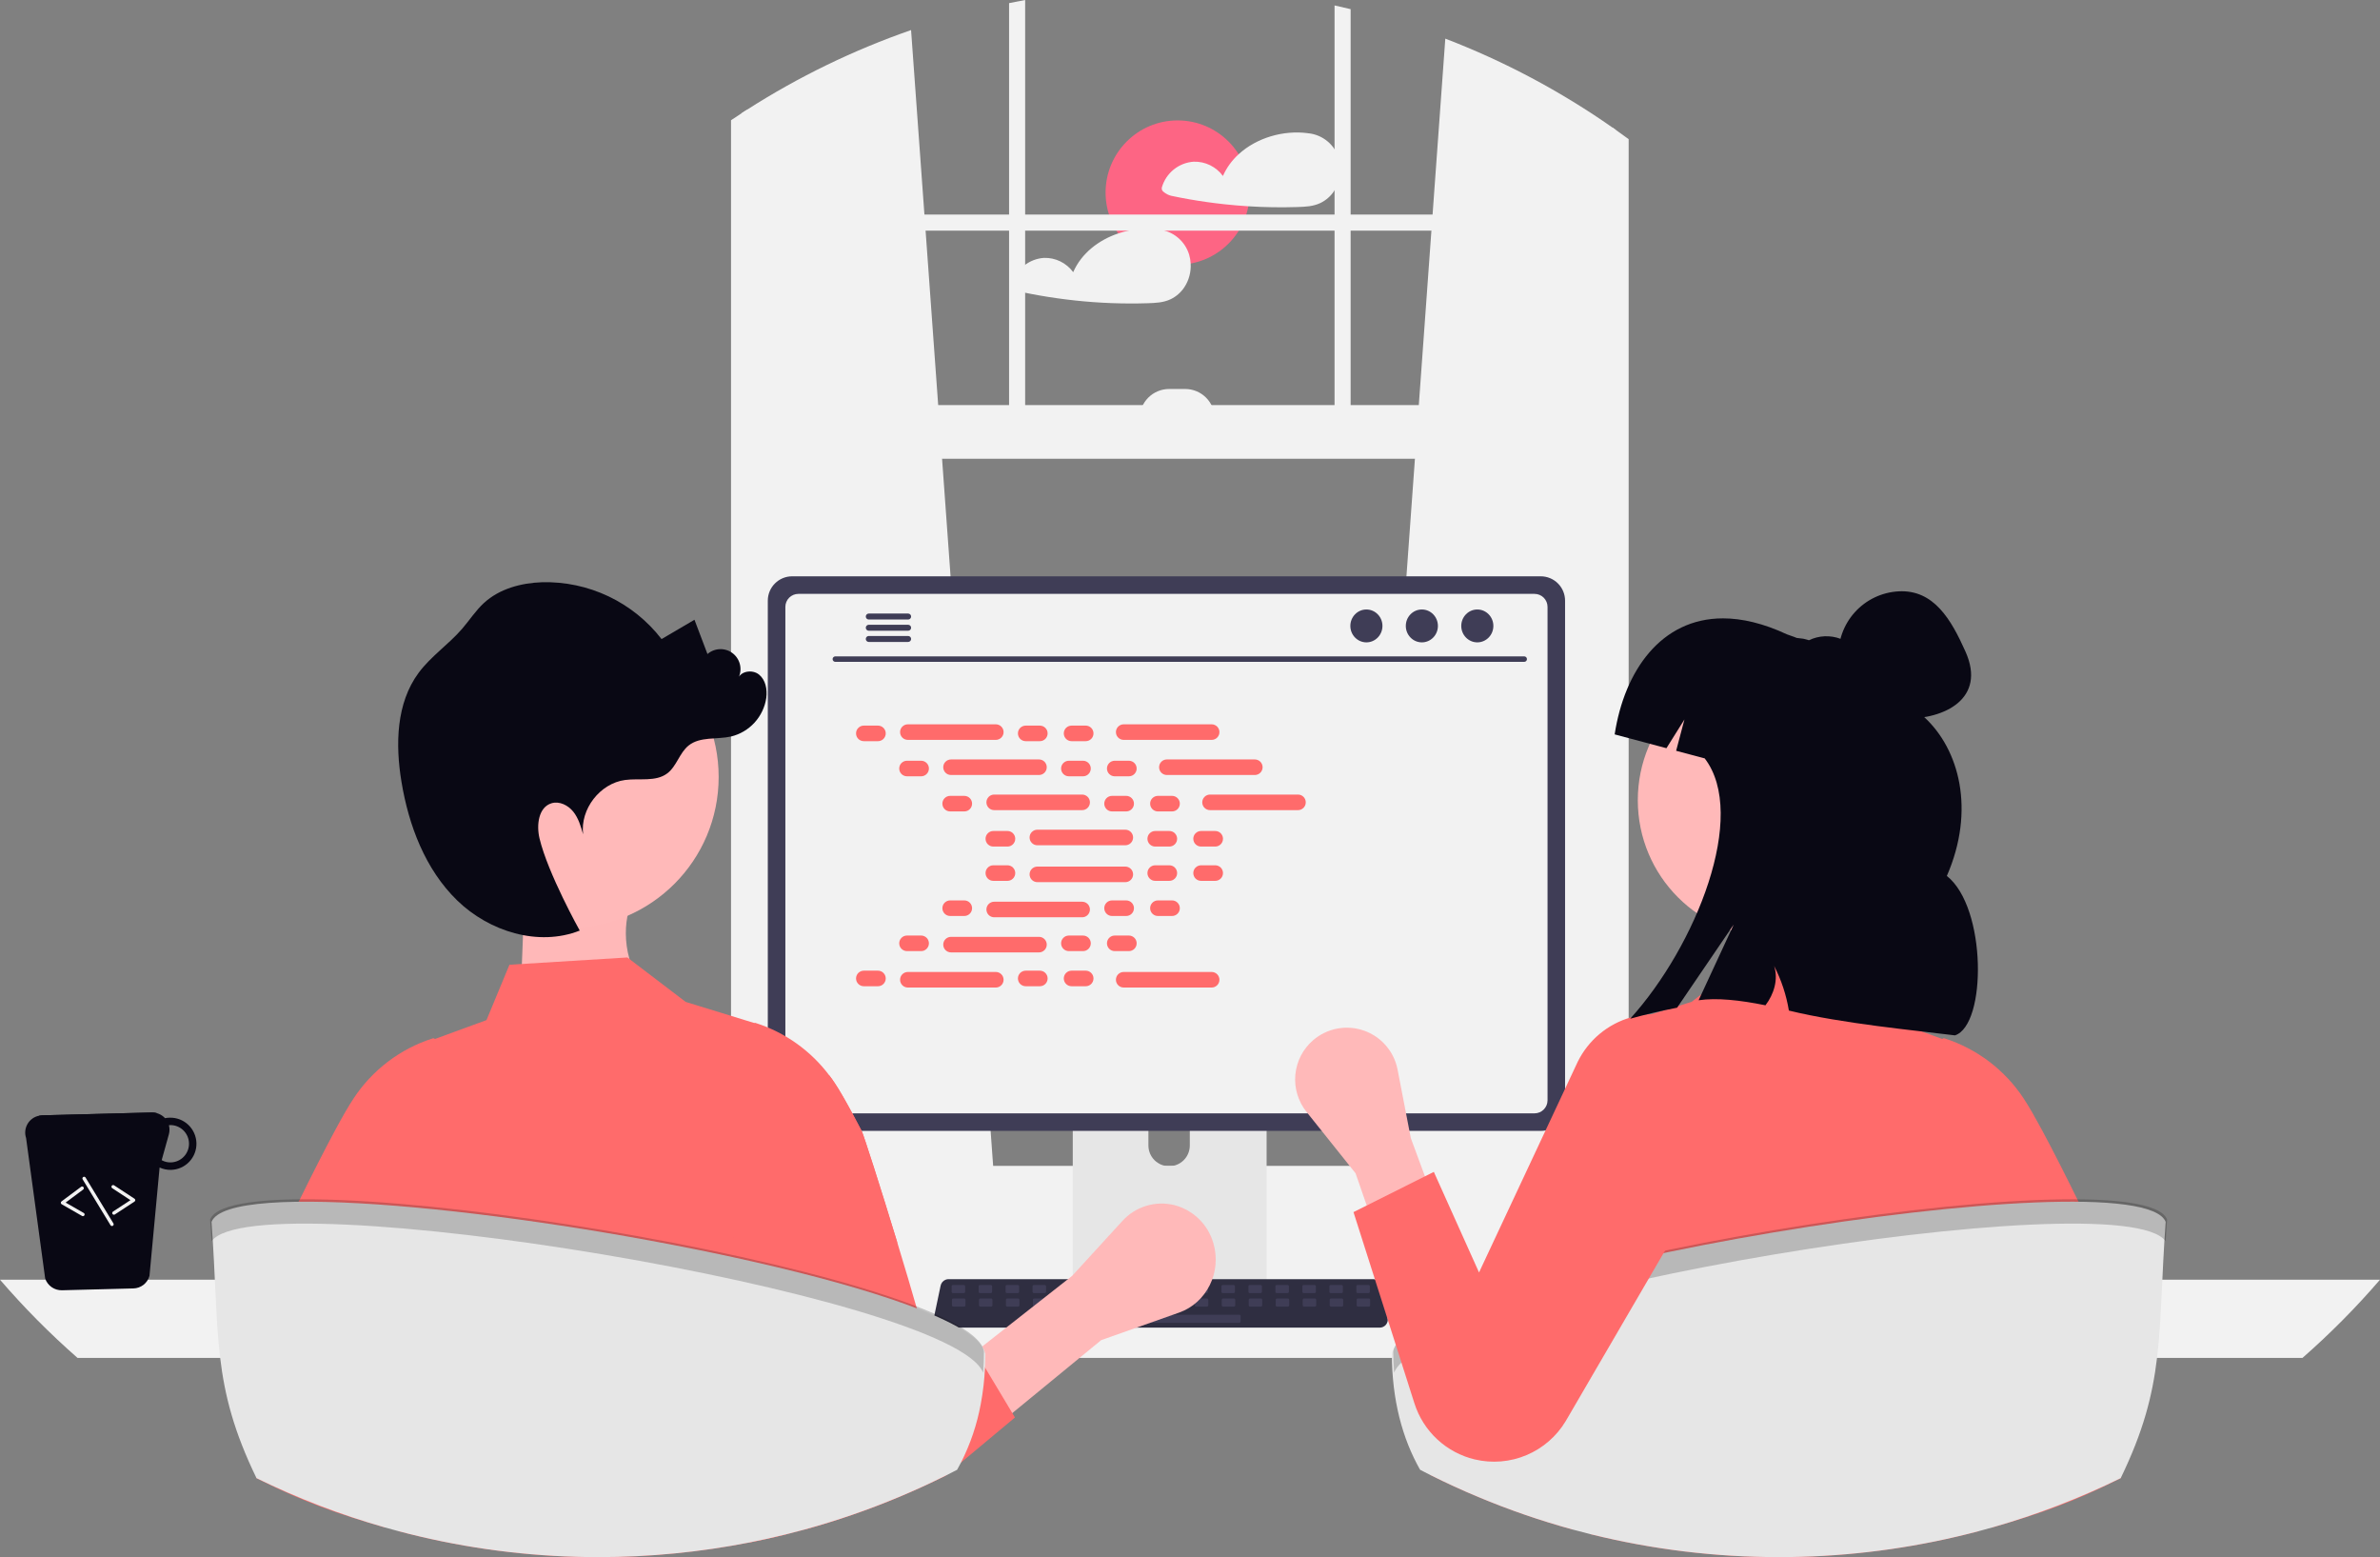 <svg width="581" height="380" viewBox="0 0 581 380" fill="none" xmlns="http://www.w3.org/2000/svg">
<rect x="0" y="0" width="581" height="380" fill="#808080" stroke="none"/>
<g clip-path="url(#clip0_427_623)">
<path d="M163.035 247.053L127.026 244.837L127.973 220.576L153.376 222.666C151.912 228.484 152.447 239.283 163.035 247.053Z" fill="#FFB8B8"/>
<path d="M287.478 64.6C297.19 64.6 305.064 56.718 305.064 46.993C305.064 37.27 297.19 29.387 287.478 29.387C277.765 29.387 269.892 37.27 269.892 46.993C269.892 56.718 277.765 64.6 287.478 64.6Z" fill="#FD6584"/>
<path d="M326.837 38.657C326.341 37.029 325.381 35.581 324.073 34.493C322.766 33.404 321.17 32.722 319.48 32.531C319.441 32.528 319.401 32.528 319.362 32.531C319.314 32.516 319.266 32.505 319.217 32.498C313.329 31.733 306.782 33.592 302.376 37.641C300.74 39.12 299.432 40.926 298.536 42.943C297.719 41.826 296.642 40.925 295.399 40.318C294.157 39.712 292.785 39.417 291.403 39.461C289.62 39.579 287.918 40.245 286.527 41.367C285.136 42.489 284.125 44.014 283.631 45.732C283.576 45.942 283.591 46.164 283.673 46.365C283.755 46.566 283.9 46.735 284.085 46.847C284.615 47.3 285.245 47.621 285.923 47.783C287.378 48.093 288.847 48.376 290.316 48.634C293.188 49.135 296.075 49.541 298.977 49.853C300.894 50.058 302.815 50.221 304.74 50.342C308.718 50.592 312.716 50.651 316.701 50.526C318.677 50.46 320.574 50.394 322.378 49.524C323.693 48.876 324.817 47.897 325.639 46.682C326.412 45.513 326.92 44.189 327.127 42.802C327.334 41.416 327.235 40.001 326.837 38.657Z" fill="#F2F2F2"/>
<path d="M290.656 64.308C290.623 63.57 290.499 62.839 290.287 62.132C289.789 60.504 288.827 59.057 287.519 57.968C286.211 56.88 284.614 56.198 282.924 56.006C282.887 56.002 282.849 56.002 282.812 56.006C282.762 55.992 282.711 55.98 282.66 55.973C279.401 55.573 276.094 55.913 272.985 56.968C268.203 58.571 264.008 61.802 261.986 66.418C261.168 65.3 260.09 64.399 258.846 63.792C257.602 63.185 256.229 62.892 254.846 62.936C253.064 63.054 251.361 63.72 249.97 64.842C248.579 65.964 247.568 67.488 247.074 69.207C247.023 69.417 247.039 69.638 247.121 69.838C247.203 70.038 247.345 70.207 247.529 70.322C248.059 70.774 248.689 71.095 249.366 71.258C250.828 71.568 252.291 71.851 253.766 72.109C256.638 72.61 259.522 73.016 262.42 73.328C268.308 73.961 274.232 74.186 280.151 74.001C282.12 73.935 284.024 73.869 285.828 72.999C287.141 72.351 288.263 71.371 289.082 70.157C290.237 68.434 290.79 66.378 290.656 64.308Z" fill="#F2F2F2"/>
<path d="M485.066 314.659H416.978C416.606 309.2 416.639 303.721 417.076 298.267C419.797 264.575 438.106 232.479 465.728 213.044C462.199 225.633 464.016 238.148 467.689 250.711C467.175 250.883 466.66 251.03 466.194 251.226C462.465 252.609 459.043 254.71 456.121 257.41C455.312 258.171 454.454 259.275 454.869 260.33C455.237 261.214 456.34 261.508 457.296 261.704C459.601 262.146 461.906 262.588 464.183 263.005C466.021 263.373 467.86 263.716 469.698 264.084C470.554 264.231 471.41 264.403 472.271 264.575C472.394 264.87 472.469 265.139 472.59 265.409C476.903 277.31 481.609 289.309 483.816 301.505C484.362 304.566 484.738 307.654 484.943 310.756C485.02 312.057 485.066 313.359 485.066 314.659Z" fill="#F2F2F2"/>
<path d="M174.592 269.998C163.023 277.041 155.67 287.934 149.665 300.134C144.439 301.326 139.615 303.864 135.669 307.495C134.836 308.256 133.978 309.36 134.418 310.415C134.786 311.299 135.889 311.593 136.844 311.789C139.124 312.231 141.455 312.673 143.732 313.09C143.511 313.605 143.291 314.145 143.073 314.66H66.602C70.073 309.973 73.917 305.574 78.097 301.506C79.004 300.598 79.935 299.74 80.891 298.856C90.639 290.036 101.832 282.964 113.979 277.949C133.115 269.94 154.041 267.195 174.592 269.998H174.592Z" fill="#F2F2F2"/>
<path d="M332.829 286.039L393.667 291.446L394.319 291.506V31.606L393.667 31.151C380.988 22.271 367.272 14.977 352.825 9.43L349.717 52.357L349.433 56.287L346.357 98.859L345.409 111.955L332.941 284.523L332.829 286.039Z" fill="#F2F2F2"/>
<path d="M182.376 26.765C181.942 27.042 181.507 27.319 181.072 27.61V291.506L182.376 291.387L242.556 286.039L242.444 284.523L229.976 111.955L229.028 98.859L225.952 56.287L225.669 52.357L222.408 7.339C208.349 12.219 194.912 18.739 182.376 26.765Z" fill="#F2F2F2"/>
<path d="M181.072 27.61C180.196 28.177 179.32 28.757 178.457 29.344V295.106C178.457 301.746 182.389 307.312 187.645 308.73C188.504 308.962 189.39 309.08 190.28 309.079H385.763C386.65 309.08 387.534 308.963 388.391 308.73C390.344 308.187 392.115 307.125 393.515 305.657C396.184 302.8 397.644 299.018 397.585 295.106V33.966C396.505 33.168 395.418 32.377 394.318 31.606L393.666 31.151V295.106C393.668 295.962 393.566 296.814 393.363 297.645C392.435 301.568 389.372 304.443 385.763 304.443H190.28C185.919 304.443 182.376 300.256 182.376 295.106V26.765C181.941 27.043 181.507 27.319 181.072 27.61Z" fill="#F2F2F2"/>
<path d="M395.626 52.36H180.415V56.289H395.626V52.36Z" fill="#F2F2F2"/>
<path d="M329.714 2.235C328.409 1.912 327.105 1.609 325.788 1.325V108.025H329.714V2.235Z" fill="#F2F2F2"/>
<path d="M250.256 0C248.945 0.244 247.634 0.495 246.33 0.765V108.025H250.256V0Z" fill="#F2F2F2"/>
<path d="M138.222 302.201C138.221 304.456 138.652 306.69 139.493 308.782C139.816 309.594 140.201 310.378 140.645 311.13C141.219 312.11 141.886 313.033 142.635 313.886C144.289 315.774 146.327 317.286 148.613 318.322C150.898 319.358 153.378 319.894 155.886 319.893H413.617C418.302 319.893 422.795 318.03 426.108 314.713C429.421 311.397 431.282 306.898 431.282 302.208C431.282 297.518 429.421 293.019 426.108 289.703C422.795 286.386 418.302 284.523 413.617 284.523H155.886C151.204 284.527 146.714 286.391 143.403 289.705C140.091 293.019 138.228 297.513 138.222 302.201Z" fill="#F2F2F2"/>
<path d="M180.415 111.956L394.317 111.956V98.858L180.415 98.858V111.956Z" fill="#F2F2F2"/>
<path d="M296.525 102.132H278.209C278.209 100.222 278.967 98.389 280.316 97.038C281.666 95.687 283.496 94.928 285.404 94.928H289.329C290.274 94.928 291.21 95.114 292.083 95.476C292.956 95.838 293.749 96.369 294.418 97.038C295.086 97.707 295.616 98.501 295.978 99.375C296.339 100.249 296.525 101.186 296.525 102.132Z" fill="#F2F2F2"/>
<path d="M0 312.304C5.859 319.101 12.187 325.48 18.935 331.394H562.067C568.815 325.48 575.143 319.101 581.002 312.304H0Z" fill="#F2F2F2"/>
<path d="M261.88 248.466V316.095H309.203V248.466C309.204 247.98 309.049 247.506 308.761 247.114C308.473 246.722 308.067 246.434 307.602 246.29C307.384 246.218 307.154 246.182 306.924 246.184H264.165C263.866 246.184 263.569 246.242 263.292 246.357C263.014 246.471 262.763 246.639 262.55 246.851C262.338 247.063 262.17 247.315 262.055 247.592C261.939 247.869 261.88 248.166 261.88 248.466ZM280.348 271.704C280.348 270.362 280.88 269.076 281.828 268.127C282.775 267.179 284.06 266.646 285.4 266.646C286.74 266.646 288.025 267.179 288.972 268.127C289.919 269.076 290.452 270.362 290.452 271.704V279.551C290.452 280.892 289.919 282.178 288.972 283.127C288.025 284.075 286.74 284.608 285.4 284.608C284.06 284.608 282.775 284.075 281.828 283.127C280.88 282.178 280.348 280.892 280.348 279.551V271.704Z" fill="#E6E6E6"/>
<path d="M261.735 313.932V320.454C261.736 320.792 261.87 321.116 262.108 321.355C262.346 321.595 262.669 321.73 263.007 321.733H308.077C308.415 321.731 308.738 321.596 308.976 321.356C309.214 321.116 309.348 320.792 309.348 320.454V313.932H261.735Z" fill="#3F3D56"/>
<path d="M187.435 146.574V270.053C187.436 271.626 188.061 273.135 189.172 274.248C190.284 275.36 191.791 275.986 193.362 275.987H376.134C377.706 275.986 379.213 275.36 380.324 274.248C381.435 273.135 382.06 271.626 382.062 270.053V146.574C382.058 145.002 381.432 143.495 380.321 142.384C379.21 141.273 377.704 140.648 376.134 140.646H193.362C191.792 140.648 190.286 141.273 189.175 142.384C188.064 143.495 187.438 145.002 187.435 146.574Z" fill="#3F3D56"/>
<path d="M191.723 148.11V268.532C191.724 269.373 192.058 270.179 192.652 270.773C193.246 271.368 194.051 271.702 194.891 271.704H374.613C375.453 271.702 376.258 271.368 376.851 270.773C377.445 270.179 377.779 269.373 377.781 268.532V148.11C377.781 147.268 377.447 146.461 376.853 145.865C376.259 145.269 375.454 144.934 374.613 144.932H194.891C194.05 144.934 193.244 145.27 192.65 145.865C192.056 146.461 191.723 147.268 191.723 148.11Z" fill="#F2F2F2"/>
<path d="M228.369 323.267C228.552 323.497 228.785 323.682 229.049 323.809C229.314 323.935 229.604 324 229.897 323.999H336.82C337.113 323.999 337.401 323.933 337.665 323.807C337.929 323.681 338.162 323.497 338.346 323.27C338.53 323.043 338.661 322.777 338.73 322.492C338.799 322.208 338.803 321.912 338.743 321.625L337.084 313.732C337.015 313.41 336.867 313.11 336.653 312.861C336.439 312.611 336.166 312.418 335.859 312.301C335.636 312.214 335.399 312.169 335.16 312.169H231.55C231.311 312.169 231.075 312.214 230.852 312.301C230.545 312.418 230.272 312.611 230.058 312.86C229.844 313.11 229.696 313.41 229.627 313.732L227.967 321.625C227.908 321.911 227.914 322.207 227.983 322.491C228.053 322.775 228.185 323.04 228.369 323.267Z" fill="#2F2E41"/>
<path d="M331.429 315.572H334.079C334.256 315.572 334.4 315.428 334.4 315.25V313.915C334.4 313.737 334.256 313.593 334.079 313.593H331.429C331.251 313.593 331.107 313.737 331.107 313.915V315.25C331.107 315.428 331.251 315.572 331.429 315.572Z" fill="#3F3D56"/>
<path d="M324.843 315.572H327.493C327.671 315.572 327.814 315.428 327.814 315.25V313.915C327.814 313.737 327.671 313.593 327.493 313.593H324.843C324.665 313.593 324.521 313.737 324.521 313.915V315.25C324.521 315.428 324.665 315.572 324.843 315.572Z" fill="#3F3D56"/>
<path d="M318.257 315.572H320.907C321.085 315.572 321.229 315.428 321.229 315.25V313.915C321.229 313.737 321.085 313.593 320.907 313.593H318.257C318.079 313.593 317.935 313.737 317.935 313.915V315.25C317.935 315.428 318.079 315.572 318.257 315.572Z" fill="#3F3D56"/>
<path d="M311.67 315.572H314.32C314.498 315.572 314.642 315.428 314.642 315.25V313.915C314.642 313.737 314.498 313.593 314.32 313.593H311.67C311.492 313.593 311.348 313.737 311.348 313.915V315.25C311.348 315.428 311.492 315.572 311.67 315.572Z" fill="#3F3D56"/>
<path d="M305.084 315.572H307.734C307.912 315.572 308.056 315.428 308.056 315.25V313.915C308.056 313.737 307.912 313.593 307.734 313.593H305.084C304.906 313.593 304.762 313.737 304.762 313.915V315.25C304.762 315.428 304.906 315.572 305.084 315.572Z" fill="#3F3D56"/>
<path d="M298.497 315.572H301.147C301.325 315.572 301.469 315.428 301.469 315.25V313.915C301.469 313.737 301.325 313.593 301.147 313.593H298.497C298.319 313.593 298.176 313.737 298.176 313.915V315.25C298.176 315.428 298.319 315.572 298.497 315.572Z" fill="#3F3D56"/>
<path d="M291.911 315.572H294.561C294.739 315.572 294.883 315.428 294.883 315.25V313.915C294.883 313.737 294.739 313.593 294.561 313.593H291.911C291.734 313.593 291.59 313.737 291.59 313.915V315.25C291.59 315.428 291.734 315.572 291.911 315.572Z" fill="#3F3D56"/>
<path d="M285.324 315.572H287.974C288.152 315.572 288.296 315.428 288.296 315.25V313.915C288.296 313.737 288.152 313.593 287.974 313.593H285.324C285.147 313.593 285.003 313.737 285.003 313.915V315.25C285.003 315.428 285.147 315.572 285.324 315.572Z" fill="#3F3D56"/>
<path d="M278.738 315.572H281.389C281.566 315.572 281.71 315.428 281.71 315.25V313.915C281.71 313.737 281.566 313.593 281.389 313.593H278.738C278.561 313.593 278.417 313.737 278.417 313.915V315.25C278.417 315.428 278.561 315.572 278.738 315.572Z" fill="#3F3D56"/>
<path d="M272.151 315.572H274.802C274.979 315.572 275.123 315.428 275.123 315.25V313.915C275.123 313.737 274.979 313.593 274.802 313.593H272.151C271.974 313.593 271.83 313.737 271.83 313.915V315.25C271.83 315.428 271.974 315.572 272.151 315.572Z" fill="#3F3D56"/>
<path d="M265.565 315.572H268.216C268.393 315.572 268.537 315.428 268.537 315.25V313.915C268.537 313.737 268.393 313.593 268.216 313.593H265.565C265.388 313.593 265.244 313.737 265.244 313.915V315.25C265.244 315.428 265.388 315.572 265.565 315.572Z" fill="#3F3D56"/>
<path d="M258.979 315.572H261.63C261.807 315.572 261.951 315.428 261.951 315.25V313.915C261.951 313.737 261.807 313.593 261.63 313.593H258.979C258.802 313.593 258.658 313.737 258.658 313.915V315.25C258.658 315.428 258.802 315.572 258.979 315.572Z" fill="#3F3D56"/>
<path d="M252.392 315.572H255.043C255.22 315.572 255.364 315.428 255.364 315.25V313.915C255.364 313.737 255.22 313.593 255.043 313.593H252.392C252.215 313.593 252.071 313.737 252.071 313.915V315.25C252.071 315.428 252.215 315.572 252.392 315.572Z" fill="#3F3D56"/>
<path d="M245.807 315.572H248.457C248.634 315.572 248.778 315.428 248.778 315.25V313.915C248.778 313.737 248.634 313.593 248.457 313.593H245.807C245.629 313.593 245.485 313.737 245.485 313.915V315.25C245.485 315.428 245.629 315.572 245.807 315.572Z" fill="#3F3D56"/>
<path d="M239.22 315.572H241.87C242.048 315.572 242.191 315.428 242.191 315.25V313.915C242.191 313.737 242.048 313.593 241.87 313.593H239.22C239.042 313.593 238.898 313.737 238.898 313.915V315.25C238.898 315.428 239.042 315.572 239.22 315.572Z" fill="#3F3D56"/>
<path d="M232.634 315.572H235.284C235.462 315.572 235.605 315.428 235.605 315.25V313.915C235.605 313.737 235.462 313.593 235.284 313.593H232.634C232.456 313.593 232.312 313.737 232.312 313.915V315.25C232.312 315.428 232.456 315.572 232.634 315.572Z" fill="#3F3D56"/>
<path d="M331.507 318.869H334.157C334.335 318.869 334.479 318.725 334.479 318.547V317.212C334.479 317.034 334.335 316.89 334.157 316.89H331.507C331.329 316.89 331.185 317.034 331.185 317.212V318.547C331.185 318.725 331.329 318.869 331.507 318.869Z" fill="#3F3D56"/>
<path d="M324.921 318.869H327.571C327.749 318.869 327.893 318.725 327.893 318.547V317.212C327.893 317.034 327.749 316.89 327.571 316.89H324.921C324.743 316.89 324.599 317.034 324.599 317.212V318.547C324.599 318.725 324.743 318.869 324.921 318.869Z" fill="#3F3D56"/>
<path d="M318.334 318.869H320.984C321.162 318.869 321.306 318.725 321.306 318.547V317.212C321.306 317.034 321.162 316.89 320.984 316.89H318.334C318.156 316.89 318.012 317.034 318.012 317.212V318.547C318.012 318.725 318.156 318.869 318.334 318.869Z" fill="#3F3D56"/>
<path d="M311.748 318.869H314.398C314.576 318.869 314.72 318.725 314.72 318.547V317.212C314.72 317.034 314.576 316.89 314.398 316.89H311.748C311.57 316.89 311.427 317.034 311.427 317.212V318.547C311.427 318.725 311.57 318.869 311.748 318.869Z" fill="#3F3D56"/>
<path d="M305.161 318.869H307.811C307.989 318.869 308.133 318.725 308.133 318.547V317.212C308.133 317.034 307.989 316.89 307.811 316.89H305.161C304.984 316.89 304.84 317.034 304.84 317.212V318.547C304.84 318.725 304.984 318.869 305.161 318.869Z" fill="#3F3D56"/>
<path d="M298.575 318.869H301.225C301.403 318.869 301.547 318.725 301.547 318.547V317.212C301.547 317.034 301.403 316.89 301.225 316.89H298.575C298.398 316.89 298.254 317.034 298.254 317.212V318.547C298.254 318.725 298.398 318.869 298.575 318.869Z" fill="#3F3D56"/>
<path d="M291.988 318.869H294.639C294.816 318.869 294.96 318.725 294.96 318.547V317.212C294.96 317.034 294.816 316.89 294.639 316.89H291.988C291.811 316.89 291.667 317.034 291.667 317.212V318.547C291.667 318.725 291.811 318.869 291.988 318.869Z" fill="#3F3D56"/>
<path d="M285.402 318.869H288.053C288.23 318.869 288.374 318.725 288.374 318.547V317.212C288.374 317.034 288.23 316.89 288.053 316.89H285.402C285.225 316.89 285.081 317.034 285.081 317.212V318.547C285.081 318.725 285.225 318.869 285.402 318.869Z" fill="#3F3D56"/>
<path d="M278.815 318.869H281.466C281.643 318.869 281.787 318.725 281.787 318.547V317.212C281.787 317.034 281.643 316.89 281.466 316.89H278.815C278.638 316.89 278.494 317.034 278.494 317.212V318.547C278.494 318.725 278.638 318.869 278.815 318.869Z" fill="#3F3D56"/>
<path d="M272.229 318.869H274.88C275.057 318.869 275.201 318.725 275.201 318.547V317.212C275.201 317.034 275.057 316.89 274.88 316.89H272.229C272.052 316.89 271.908 317.034 271.908 317.212V318.547C271.908 318.725 272.052 318.869 272.229 318.869Z" fill="#3F3D56"/>
<path d="M265.643 318.869H268.294C268.471 318.869 268.615 318.725 268.615 318.547V317.212C268.615 317.034 268.471 316.89 268.294 316.89H265.643C265.466 316.89 265.322 317.034 265.322 317.212V318.547C265.322 318.725 265.466 318.869 265.643 318.869Z" fill="#3F3D56"/>
<path d="M259.057 318.869H261.707C261.884 318.869 262.028 318.725 262.028 318.547V317.212C262.028 317.034 261.884 316.89 261.707 316.89H259.057C258.879 316.89 258.735 317.034 258.735 317.212V318.547C258.735 318.725 258.879 318.869 259.057 318.869Z" fill="#3F3D56"/>
<path d="M252.471 318.869H255.121C255.298 318.869 255.442 318.725 255.442 318.547V317.212C255.442 317.034 255.298 316.89 255.121 316.89H252.471C252.293 316.89 252.149 317.034 252.149 317.212V318.547C252.149 318.725 252.293 318.869 252.471 318.869Z" fill="#3F3D56"/>
<path d="M245.884 318.869H248.534C248.712 318.869 248.855 318.725 248.855 318.547V317.212C248.855 317.034 248.712 316.89 248.534 316.89H245.884C245.706 316.89 245.562 317.034 245.562 317.212V318.547C245.562 318.725 245.706 318.869 245.884 318.869Z" fill="#3F3D56"/>
<path d="M239.298 318.869H241.948C242.126 318.869 242.27 318.725 242.27 318.547V317.212C242.27 317.034 242.126 316.89 241.948 316.89H239.298C239.12 316.89 238.976 317.034 238.976 317.212V318.547C238.976 318.725 239.12 318.869 239.298 318.869Z" fill="#3F3D56"/>
<path d="M232.711 318.869H235.361C235.539 318.869 235.683 318.725 235.683 318.547V317.212C235.683 317.034 235.539 316.89 235.361 316.89H232.711C232.533 316.89 232.389 317.034 232.389 317.212V318.547C232.389 318.725 232.533 318.869 232.711 318.869Z" fill="#3F3D56"/>
<path d="M276.84 322.825H302.543C302.72 322.825 302.864 322.681 302.864 322.503V321.169C302.864 320.991 302.72 320.847 302.543 320.847H276.84C276.663 320.847 276.519 320.991 276.519 321.169V322.503C276.519 322.681 276.663 322.825 276.84 322.825Z" fill="#3F3D56"/>
<path d="M203.922 161.521H372.087C372.264 161.521 372.434 161.45 372.56 161.325C372.685 161.199 372.756 161.029 372.756 160.851C372.756 160.673 372.685 160.503 372.56 160.378C372.434 160.252 372.264 160.181 372.087 160.181H203.922C203.744 160.181 203.574 160.252 203.449 160.378C203.323 160.503 203.253 160.673 203.253 160.851C203.253 161.029 203.323 161.199 203.449 161.325C203.574 161.45 203.744 161.521 203.922 161.521Z" fill="#3F3D56"/>
<path d="M360.639 156.763C362.803 156.763 364.557 154.967 364.557 152.752C364.557 150.537 362.803 148.741 360.639 148.741C358.474 148.741 356.72 150.537 356.72 152.752C356.72 154.967 358.474 156.763 360.639 156.763Z" fill="#3F3D56"/>
<path d="M347.101 156.763C349.265 156.763 351.019 154.967 351.019 152.752C351.019 150.537 349.265 148.741 347.101 148.741C344.936 148.741 343.182 150.537 343.182 152.752C343.182 154.967 344.936 156.763 347.101 156.763Z" fill="#3F3D56"/>
<path d="M333.561 156.763C335.726 156.763 337.48 154.967 337.48 152.752C337.48 150.537 335.726 148.741 333.561 148.741C331.397 148.741 329.643 150.537 329.643 152.752C329.643 154.967 331.397 156.763 333.561 156.763Z" fill="#3F3D56"/>
<path d="M211.356 150.464C211.356 150.656 211.432 150.839 211.566 150.975C211.701 151.111 211.883 151.188 212.074 151.19H221.69C221.883 151.19 222.069 151.113 222.205 150.976C222.342 150.84 222.418 150.654 222.418 150.461C222.418 150.268 222.342 150.083 222.205 149.946C222.069 149.809 221.883 149.732 221.69 149.732H212.074C211.979 149.733 211.885 149.753 211.798 149.79C211.71 149.827 211.631 149.882 211.564 149.95C211.497 150.018 211.445 150.098 211.409 150.186C211.373 150.275 211.356 150.369 211.356 150.464Z" fill="#3F3D56"/>
<path d="M211.356 153.201C211.356 153.392 211.432 153.576 211.566 153.712C211.701 153.847 211.883 153.925 212.074 153.926H221.69C221.883 153.926 222.069 153.85 222.205 153.713C222.342 153.576 222.418 153.391 222.418 153.198C222.418 153.004 222.342 152.819 222.205 152.682C222.069 152.546 221.883 152.469 221.69 152.469H212.074C211.979 152.47 211.885 152.489 211.798 152.527C211.71 152.564 211.631 152.618 211.564 152.686C211.497 152.754 211.445 152.835 211.409 152.923C211.373 153.011 211.356 153.106 211.356 153.201Z" fill="#3F3D56"/>
<path d="M211.356 155.931C211.356 156.026 211.373 156.121 211.409 156.209C211.445 156.297 211.497 156.378 211.564 156.446C211.631 156.514 211.71 156.568 211.798 156.605C211.885 156.642 211.979 156.662 212.074 156.663H221.69C221.883 156.663 222.069 156.586 222.205 156.449C222.342 156.313 222.418 156.127 222.418 155.934C222.418 155.741 222.342 155.556 222.205 155.419C222.069 155.282 221.883 155.206 221.69 155.206H212.074C211.883 155.207 211.701 155.284 211.566 155.42C211.432 155.556 211.356 155.74 211.356 155.931Z" fill="#3F3D56"/>
<path d="M214.328 177.08H210.872C209.825 177.08 208.976 177.93 208.976 178.979C208.976 180.028 209.825 180.878 210.872 180.878H214.328C215.375 180.878 216.225 180.028 216.225 178.979C216.225 177.93 215.375 177.08 214.328 177.08Z" fill="#FF6B6B"/>
<path d="M253.846 177.08H250.391C249.343 177.08 248.494 177.93 248.494 178.979C248.494 180.028 249.343 180.878 250.391 180.878H253.846C254.894 180.878 255.743 180.028 255.743 178.979C255.743 177.93 254.894 177.08 253.846 177.08Z" fill="#FF6B6B"/>
<path d="M265.043 177.08H261.588C260.541 177.08 259.691 177.93 259.691 178.979C259.691 180.028 260.541 180.878 261.588 180.878H265.043C266.091 180.878 266.94 180.028 266.94 178.979C266.94 177.93 266.091 177.08 265.043 177.08Z" fill="#FF6B6B"/>
<path d="M243.097 176.764H221.621C220.574 176.764 219.725 177.614 219.725 178.663C219.725 179.712 220.574 180.562 221.621 180.562H243.097C244.145 180.562 244.994 179.712 244.994 178.663C244.994 177.614 244.145 176.764 243.097 176.764Z" fill="#FF6B6B"/>
<path d="M295.788 176.764H274.313C273.265 176.764 272.416 177.614 272.416 178.663C272.416 179.712 273.265 180.562 274.313 180.562H295.788C296.836 180.562 297.685 179.712 297.685 178.663C297.685 177.614 296.836 176.764 295.788 176.764Z" fill="#FF6B6B"/>
<path d="M224.867 185.652H221.412C220.364 185.652 219.515 186.503 219.515 187.552C219.515 188.6 220.364 189.451 221.412 189.451H224.867C225.914 189.451 226.764 188.6 226.764 187.552C226.764 186.503 225.914 185.652 224.867 185.652Z" fill="#FF6B6B"/>
<path d="M264.384 185.652H260.929C259.881 185.652 259.032 186.503 259.032 187.552C259.032 188.6 259.881 189.451 260.929 189.451H264.384C265.432 189.451 266.281 188.6 266.281 187.552C266.281 186.503 265.432 185.652 264.384 185.652Z" fill="#FF6B6B"/>
<path d="M275.582 185.652H272.126C271.079 185.652 270.229 186.503 270.229 187.552C270.229 188.6 271.079 189.451 272.126 189.451H275.582C276.629 189.451 277.478 188.6 277.478 187.552C277.478 186.503 276.629 185.652 275.582 185.652Z" fill="#FF6B6B"/>
<path d="M253.635 185.336H232.16C231.112 185.336 230.263 186.186 230.263 187.235C230.263 188.284 231.112 189.134 232.16 189.134H253.635C254.683 189.134 255.532 188.284 255.532 187.235C255.532 186.186 254.683 185.336 253.635 185.336Z" fill="#FF6B6B"/>
<path d="M306.326 185.336H284.851C283.803 185.336 282.954 186.186 282.954 187.235C282.954 188.284 283.803 189.134 284.851 189.134H306.326C307.374 189.134 308.223 188.284 308.223 187.235C308.223 186.186 307.374 185.336 306.326 185.336Z" fill="#FF6B6B"/>
<path d="M235.405 194.225H231.95C230.902 194.225 230.053 195.075 230.053 196.124C230.053 197.173 230.902 198.023 231.95 198.023H235.405C236.452 198.023 237.302 197.173 237.302 196.124C237.302 195.075 236.452 194.225 235.405 194.225Z" fill="#FF6B6B"/>
<path d="M274.922 194.225H271.467C270.42 194.225 269.57 195.075 269.57 196.124C269.57 197.173 270.42 198.023 271.467 198.023H274.922C275.97 198.023 276.819 197.173 276.819 196.124C276.819 195.075 275.97 194.225 274.922 194.225Z" fill="#FF6B6B"/>
<path d="M286.12 194.225H282.664C281.617 194.225 280.768 195.075 280.768 196.124C280.768 197.173 281.617 198.023 282.664 198.023H286.12C287.167 198.023 288.017 197.173 288.017 196.124C288.017 195.075 287.167 194.225 286.12 194.225Z" fill="#FF6B6B"/>
<path d="M264.174 193.908H242.699C241.651 193.908 240.802 194.759 240.802 195.807C240.802 196.856 241.651 197.707 242.699 197.707H264.174C265.222 197.707 266.071 196.856 266.071 195.807C266.071 194.759 265.222 193.908 264.174 193.908Z" fill="#FF6B6B"/>
<path d="M316.865 193.908H295.389C294.341 193.908 293.492 194.759 293.492 195.807C293.492 196.856 294.341 197.707 295.389 197.707H316.865C317.912 197.707 318.761 196.856 318.761 195.807C318.761 194.759 317.912 193.908 316.865 193.908Z" fill="#FF6B6B"/>
<path d="M245.943 202.797H242.488C241.44 202.797 240.591 203.647 240.591 204.696C240.591 205.745 241.44 206.595 242.488 206.595H245.943C246.991 206.595 247.84 205.745 247.84 204.696C247.84 203.647 246.991 202.797 245.943 202.797Z" fill="#FF6B6B"/>
<path d="M285.46 202.797H282.005C280.958 202.797 280.108 203.647 280.108 204.696C280.108 205.745 280.958 206.595 282.005 206.595H285.46C286.508 206.595 287.357 205.745 287.357 204.696C287.357 203.647 286.508 202.797 285.46 202.797Z" fill="#FF6B6B"/>
<path d="M296.658 202.797H293.203C292.155 202.797 291.306 203.647 291.306 204.696C291.306 205.745 292.155 206.595 293.203 206.595H296.658C297.705 206.595 298.555 205.745 298.555 204.696C298.555 203.647 297.705 202.797 296.658 202.797Z" fill="#FF6B6B"/>
<path d="M274.712 202.481H253.237C252.189 202.481 251.34 203.331 251.34 204.38C251.34 205.429 252.189 206.279 253.237 206.279H274.712C275.76 206.279 276.609 205.429 276.609 204.38C276.609 203.331 275.76 202.481 274.712 202.481Z" fill="#FF6B6B"/>
<path d="M253.846 236.885H250.391C249.343 236.885 248.494 237.735 248.494 238.784C248.494 239.833 249.343 240.683 250.391 240.683H253.846C254.894 240.683 255.743 239.833 255.743 238.784C255.743 237.735 254.894 236.885 253.846 236.885Z" fill="#FF6B6B"/>
<path d="M265.043 236.885H261.588C260.541 236.885 259.691 237.735 259.691 238.784C259.691 239.833 260.541 240.683 261.588 240.683H265.043C266.091 240.683 266.94 239.833 266.94 238.784C266.94 237.735 266.091 236.885 265.043 236.885Z" fill="#FF6B6B"/>
<path d="M295.788 237.201H274.313C273.265 237.201 272.416 238.052 272.416 239.1C272.416 240.149 273.265 241 274.313 241H295.788C296.836 241 297.685 240.149 297.685 239.1C297.685 238.052 296.836 237.201 295.788 237.201Z" fill="#FF6B6B"/>
<path d="M214.328 236.885H210.872C209.825 236.885 208.976 237.735 208.976 238.784C208.976 239.833 209.825 240.683 210.872 240.683H214.328C215.375 240.683 216.225 239.833 216.225 238.784C216.225 237.735 215.375 236.885 214.328 236.885Z" fill="#FF6B6B"/>
<path d="M243.097 237.201H221.621C220.574 237.201 219.725 238.052 219.725 239.1C219.725 240.149 220.574 241 221.621 241H243.097C244.145 241 244.994 240.149 244.994 239.1C244.994 238.052 244.145 237.201 243.097 237.201Z" fill="#FF6B6B"/>
<path d="M224.867 228.312H221.412C220.364 228.312 219.515 229.163 219.515 230.211C219.515 231.26 220.364 232.111 221.412 232.111H224.867C225.914 232.111 226.764 231.26 226.764 230.211C226.764 229.163 225.914 228.312 224.867 228.312Z" fill="#FF6B6B"/>
<path d="M264.384 228.312H260.929C259.881 228.312 259.032 229.163 259.032 230.211C259.032 231.26 259.881 232.111 260.929 232.111H264.384C265.432 232.111 266.281 231.26 266.281 230.211C266.281 229.163 265.432 228.312 264.384 228.312Z" fill="#FF6B6B"/>
<path d="M275.582 228.312H272.126C271.079 228.312 270.229 229.163 270.229 230.211C270.229 231.26 271.079 232.111 272.126 232.111H275.582C276.629 232.111 277.478 231.26 277.478 230.211C277.478 229.163 276.629 228.312 275.582 228.312Z" fill="#FF6B6B"/>
<path d="M253.635 228.629H232.16C231.112 228.629 230.263 229.479 230.263 230.528C230.263 231.577 231.112 232.427 232.16 232.427H253.635C254.683 232.427 255.532 231.577 255.532 230.528C255.532 229.479 254.683 228.629 253.635 228.629Z" fill="#FF6B6B"/>
<path d="M235.405 219.74H231.95C230.902 219.74 230.053 220.59 230.053 221.639C230.053 222.688 230.902 223.538 231.95 223.538H235.405C236.452 223.538 237.302 222.688 237.302 221.639C237.302 220.59 236.452 219.74 235.405 219.74Z" fill="#FF6B6B"/>
<path d="M274.922 219.74H271.467C270.42 219.74 269.57 220.59 269.57 221.639C269.57 222.688 270.42 223.538 271.467 223.538H274.922C275.97 223.538 276.819 222.688 276.819 221.639C276.819 220.59 275.97 219.74 274.922 219.74Z" fill="#FF6B6B"/>
<path d="M286.12 219.74H282.664C281.617 219.74 280.768 220.59 280.768 221.639C280.768 222.688 281.617 223.538 282.664 223.538H286.12C287.167 223.538 288.017 222.688 288.017 221.639C288.017 220.59 287.167 219.74 286.12 219.74Z" fill="#FF6B6B"/>
<path d="M264.174 220.057H242.699C241.651 220.057 240.802 220.907 240.802 221.956C240.802 223.005 241.651 223.855 242.699 223.855H264.174C265.222 223.855 266.071 223.005 266.071 221.956C266.071 220.907 265.222 220.057 264.174 220.057Z" fill="#FF6B6B"/>
<path d="M245.943 211.168H242.488C241.44 211.168 240.591 212.018 240.591 213.067C240.591 214.116 241.44 214.966 242.488 214.966H245.943C246.991 214.966 247.84 214.116 247.84 213.067C247.84 212.018 246.991 211.168 245.943 211.168Z" fill="#FF6B6B"/>
<path d="M285.46 211.168H282.005C280.958 211.168 280.108 212.018 280.108 213.067C280.108 214.116 280.958 214.966 282.005 214.966H285.46C286.508 214.966 287.357 214.116 287.357 213.067C287.357 212.018 286.508 211.168 285.46 211.168Z" fill="#FF6B6B"/>
<path d="M296.658 211.168H293.203C292.155 211.168 291.306 212.018 291.306 213.067C291.306 214.116 292.155 214.966 293.203 214.966H296.658C297.705 214.966 298.555 214.116 298.555 213.067C298.555 212.018 297.705 211.168 296.658 211.168Z" fill="#FF6B6B"/>
<path d="M274.712 211.484H253.237C252.189 211.484 251.34 212.335 251.34 213.383C251.34 214.432 252.189 215.282 253.237 215.282H274.712C275.76 215.282 276.609 214.432 276.609 213.383C276.609 212.335 275.76 211.484 274.712 211.484Z" fill="#FF6B6B"/>
<path d="M231.071 360.007C230.926 360.079 230.781 360.152 230.636 360.218C229.72 360.673 228.798 361.121 227.87 361.563C225.09 362.888 222.276 364.148 219.426 365.341C211.928 368.481 204.234 371.131 196.393 373.274C195.076 365.051 193.798 345.658 192.573 331.395C192.343 328.711 192.112 326.212 191.882 324.003C191.663 321.103 191.247 318.221 190.637 315.378C190.577 315.155 190.491 314.94 190.38 314.738C190.505 315.879 190.637 319.281 190.762 324.003C190.828 326.212 190.887 328.711 190.953 331.395C191.263 345.124 191.585 363.805 191.908 374.441C190.993 374.665 190.071 374.89 189.148 375.101C188.569 375.239 187.983 375.371 187.397 375.496C186.685 375.655 185.974 375.813 185.263 375.958C184.516 376.116 183.772 376.268 183.03 376.413C170.867 378.805 158.501 380.006 146.107 380C145.283 380 144.467 379.993 143.643 379.987C143.393 379.987 143.143 379.98 142.886 379.974C142.161 379.96 141.411 379.947 140.647 379.928C125.999 379.522 111.448 377.422 97.282 373.67L97.855 331.395L97.954 324.003L97.993 321.2C97.667 322.102 97.472 323.046 97.414 324.003C97.183 325.803 96.946 328.355 96.709 331.395C95.807 343.106 94.878 361.998 93.916 372.747C82.528 369.502 74.203 366.541 63.797 361.332C63.395 361.134 62.987 360.93 62.585 360.725C62.657 360.218 62.736 359.71 62.809 359.189C63.988 350.986 62.598 340.31 63.902 331.395C64.897 324.517 65.924 317.91 66.958 312.305C68.21 305.559 69.481 300.257 70.739 297.679C72.188 294.705 73.637 291.777 75.04 288.975L76.825 285.421C77.141 284.794 77.457 284.174 77.766 283.568C79.176 280.805 80.506 278.253 81.725 275.991C82.581 274.402 83.371 272.964 84.096 271.705C84.946 270.221 85.697 268.995 86.316 268.065C90.888 261.125 97.693 255.958 105.6 253.42L105.798 253.367L105.989 253.446L106.206 253.545L118.76 248.949L124.365 235.437L153.154 233.664L157.804 237.205L160.182 239.018L162.717 240.95L167.381 244.504L168.704 244.913L170.674 245.52L184.143 249.661L184.281 249.602L184.479 249.654C191.675 251.96 197.974 256.455 202.499 262.513C202.947 263.093 203.362 263.693 203.764 264.3C204.857 265.922 206.332 268.487 208.071 271.705C208.789 273.03 209.546 274.468 210.343 275.991C210.824 276.908 214.974 289.872 219.011 303.113C222.785 315.51 226.46 328.151 226.941 331.395C227.027 331.995 227.119 332.602 227.204 333.202C227.751 336.954 228.291 340.732 228.812 344.418C229.582 349.885 230.333 355.16 231.051 359.875C231.057 359.921 231.064 359.961 231.071 360.007Z" fill="#FF6B6B"/>
<path opacity="0.2" d="M200.562 312.275L194.963 290.651L190.023 309.312L200.562 312.275Z" fill="black"/>
<path d="M11.031 312.024C11.321 312.87 11.872 313.602 12.603 314.115C13.335 314.628 14.21 314.896 15.104 314.88L32.552 314.43C33.452 314.413 34.322 314.104 35.032 313.551C35.742 312.997 36.254 312.228 36.491 311.359L38.961 284.925C39.837 285.323 40.79 285.519 41.752 285.5C43.439 285.457 45.04 284.746 46.203 283.521C47.366 282.297 47.996 280.66 47.954 278.971C47.911 277.282 47.2 275.679 45.977 274.514C44.755 273.35 43.12 272.72 41.432 272.762C41.048 272.761 40.665 272.801 40.289 272.881C39.88 272.439 39.383 272.087 38.83 271.849C38.278 271.61 37.681 271.49 37.079 271.497L10.239 272.19C10.016 272.199 9.795 272.226 9.577 272.273C8.988 272.383 8.43 272.617 7.94 272.961C7.449 273.305 7.038 273.751 6.734 274.267C6.43 274.783 6.24 275.359 6.177 275.955C6.114 276.551 6.178 277.154 6.367 277.723L11.031 312.024ZM39.467 283.131L41.224 276.831C41.424 276.103 41.428 275.336 41.237 274.606C41.322 274.606 41.398 274.565 41.483 274.565C42.08 274.551 42.675 274.655 43.232 274.871C43.789 275.087 44.299 275.41 44.731 275.824C45.164 276.237 45.511 276.731 45.752 277.278C45.994 277.826 46.125 278.415 46.139 279.014C46.154 279.612 46.05 280.207 45.834 280.765C45.618 281.323 45.295 281.833 44.882 282.266C44.47 282.699 43.976 283.046 43.429 283.288C42.882 283.53 42.294 283.662 41.696 283.676C40.917 283.7 40.146 283.512 39.467 283.131Z" fill="#090814"/>
<path d="M9.577 272.27C10.149 275.543 16.578 277.845 24.308 277.444C31.417 277.115 37.229 274.618 38.294 271.656C37.9 271.539 37.49 271.484 37.079 271.493L10.239 272.187C10.017 272.195 9.795 272.223 9.577 272.27Z" fill="#090814"/>
<path d="M27.913 296.434C27.958 296.422 28 296.404 28.039 296.378L32.834 293.235C32.892 293.198 32.94 293.146 32.973 293.085C33.006 293.024 33.023 292.956 33.023 292.887C33.023 292.817 33.006 292.749 32.973 292.688C32.94 292.627 32.892 292.576 32.834 292.538L27.85 289.269C27.757 289.208 27.645 289.187 27.537 289.21C27.428 289.232 27.334 289.297 27.273 289.389C27.213 289.482 27.191 289.595 27.214 289.703C27.236 289.811 27.301 289.906 27.393 289.967L31.845 292.886L27.582 295.68C27.5 295.734 27.44 295.816 27.412 295.91C27.384 296.004 27.391 296.105 27.43 296.196C27.469 296.286 27.539 296.359 27.628 296.403C27.716 296.446 27.816 296.457 27.912 296.434H27.913Z" fill="#F2F2F2"/>
<path d="M20.34 296.783C20.42 296.762 20.492 296.718 20.548 296.657C20.603 296.595 20.639 296.518 20.65 296.435C20.661 296.353 20.648 296.269 20.611 296.195C20.575 296.12 20.517 296.058 20.445 296.017L16.024 293.479L20.297 290.302C20.386 290.236 20.444 290.137 20.46 290.028C20.477 289.918 20.449 289.807 20.383 289.718C20.317 289.63 20.219 289.571 20.109 289.555C20 289.538 19.889 289.566 19.8 289.632L15.017 293.19C14.961 293.231 14.916 293.285 14.887 293.348C14.858 293.411 14.844 293.48 14.848 293.549C14.852 293.619 14.874 293.686 14.91 293.745C14.947 293.804 14.997 293.852 15.057 293.887L20.03 296.741C20.124 296.794 20.235 296.81 20.34 296.783Z" fill="#F2F2F2"/>
<path d="M27.436 299.187C27.476 299.177 27.515 299.161 27.55 299.139C27.597 299.111 27.637 299.073 27.67 299.029C27.702 298.985 27.726 298.934 27.738 298.881C27.751 298.828 27.754 298.773 27.745 298.718C27.737 298.664 27.718 298.612 27.689 298.565L20.891 287.375C20.863 287.328 20.825 287.288 20.781 287.255C20.737 287.223 20.687 287.2 20.633 287.187C20.58 287.174 20.525 287.172 20.471 287.18C20.417 287.188 20.365 287.208 20.318 287.236C20.271 287.265 20.231 287.302 20.198 287.346C20.166 287.391 20.143 287.441 20.13 287.494C20.117 287.547 20.115 287.603 20.123 287.657C20.132 287.711 20.151 287.763 20.179 287.81L26.977 299C27.024 299.077 27.094 299.136 27.177 299.17C27.26 299.204 27.352 299.21 27.439 299.187H27.436Z" fill="#F2F2F2"/>
<path d="M517.734 360.722C517.332 360.926 516.924 361.13 516.522 361.328C506.115 366.538 497.79 369.498 486.402 372.743C485.441 361.994 484.512 343.102 483.61 331.391C483.373 328.351 483.136 325.799 482.905 323.999C482.847 323.042 482.652 322.098 482.326 321.196L482.365 323.999L482.464 331.391L483.037 373.666C468.871 377.418 454.32 379.518 439.672 379.924C438.908 379.943 438.157 379.957 437.433 379.97C437.176 379.976 436.926 379.983 436.675 379.983C435.852 379.99 435.035 379.996 434.212 379.996C418.776 380.008 403.396 378.141 388.411 374.437C388.733 363.801 389.056 345.12 389.366 331.391C389.431 328.707 389.491 326.208 389.557 323.999C389.682 319.278 389.813 315.875 389.939 314.734C389.828 314.936 389.741 315.151 389.682 315.374C389.072 318.217 388.656 321.099 388.437 323.999C388.206 326.208 387.976 328.707 387.745 331.391C386.52 345.654 385.243 365.047 383.925 373.27C376.085 371.127 368.391 368.477 360.893 365.337C356.941 363.689 353.059 361.911 349.248 360.003C349.973 355.255 350.73 349.934 351.507 344.414C352.113 340.135 352.739 335.736 353.378 331.391C354.366 324.678 387.93 252.189 395.84 249.65L396.038 249.598L396.176 249.657L409.645 245.516L411.614 244.909L412.938 244.5L417.601 240.946L420.137 239.014L422.515 237.201L427.165 233.66L455.954 235.433L461.559 248.945L474.112 253.541L474.33 253.442L474.521 253.363L474.718 253.416C482.626 255.954 489.43 261.121 494.003 268.061C494.622 268.991 495.373 270.217 496.223 271.701C496.947 272.961 497.738 274.398 498.594 275.987C499.812 278.249 501.143 280.801 502.552 283.564C502.862 284.171 503.178 284.79 503.494 285.417C504.08 286.577 504.675 287.762 505.279 288.971C506.682 291.774 508.131 294.701 509.58 297.675C510.838 300.254 512.109 305.555 513.36 312.301C514.394 317.906 515.422 324.513 516.416 331.391C517.721 340.306 516.331 350.982 517.51 359.185C517.582 359.709 517.661 360.216 517.734 360.722Z" fill="#FF6B6B"/>
<path d="M433.3 228.812C451.792 228.812 466.782 213.803 466.782 195.29C466.782 176.776 451.792 161.768 433.3 161.768C414.808 161.768 399.817 176.776 399.817 195.29C399.817 213.803 414.808 228.812 433.3 228.812Z" fill="#FFB9B9"/>
<path opacity="0.2" d="M379.756 312.275L385.354 290.651L390.294 309.312L379.756 312.275Z" fill="black"/>
<path d="M528.68 298.186C526.677 325.802 528.752 337.961 517.7 360.731C507.644 365.658 497.17 369.679 486.402 372.745C485.282 373.062 484.16 373.369 483.036 373.668C468.87 377.421 454.319 379.521 439.671 379.926C438.907 379.946 438.157 379.959 437.432 379.972C437.175 379.979 436.925 379.986 436.675 379.986C435.851 379.992 435.035 379.999 434.211 379.999C418.776 380.01 403.396 378.143 388.41 374.44C386.908 374.071 385.413 373.682 383.924 373.273C376.084 371.13 368.39 368.48 360.892 365.34C356.94 363.691 353.059 361.913 349.247 360.005C348.384 359.57 347.522 359.135 346.672 358.687C342.305 350.998 339.822 341.647 339.77 330.411C342.793 311.051 522.001 281.489 528.68 298.186Z" fill="#E6E6E6"/>
<path opacity="0.2" d="M528.675 302.915C528.777 301.205 528.891 299.439 529.024 297.6C522.346 280.904 343.137 310.465 340.114 329.825C340.123 331.601 340.199 333.32 340.326 335.005C347.647 315.896 517.897 287.8 528.675 302.915Z" fill="black"/>
<path d="M341.951 318.244L356.661 310.881L344.403 277.744L341.176 261.034C340.756 258.863 339.775 256.84 338.33 255.168C336.884 253.495 335.026 252.232 332.941 251.504C330.855 250.776 328.615 250.609 326.445 251.019C324.274 251.429 322.249 252.402 320.572 253.842C318.087 255.974 316.527 258.99 316.22 262.252C315.914 265.515 316.886 268.769 318.93 271.328L330.922 286.335L341.951 318.244Z" fill="#FFB9B9"/>
<path d="M350.023 285.988L330.41 295.806L345.295 342.499C346.364 345.852 348.28 348.871 350.858 351.264C353.435 353.658 356.587 355.344 360.007 356.159C364.224 357.164 368.651 356.798 372.646 355.114C376.641 353.431 379.997 350.517 382.227 346.795L421.694 279.067C424.491 274.399 425.354 268.822 424.099 263.526C422.844 258.23 419.57 253.635 414.976 250.724C412.506 249.157 409.734 248.129 406.841 247.706C403.947 247.283 400.997 247.474 398.183 248.268C395.368 249.062 392.752 250.441 390.505 252.314C388.258 254.188 386.43 256.514 385.14 259.141L361.056 310.534L350.023 285.988Z" fill="#FF6B6B"/>
<path d="M138.596 226.498C158.942 226.498 175.437 209.985 175.437 189.614C175.437 169.244 158.942 152.73 138.596 152.73C118.249 152.73 101.755 169.244 101.755 189.614C101.755 209.985 118.249 226.498 138.596 226.498Z" fill="#FFB9B9"/>
<path d="M102.196 164.197C105.192 160.155 109.497 157.281 112.791 153.478C114.597 151.392 116.098 149.027 118.129 147.16C121.903 143.69 127.182 142.267 132.303 142.09C137.916 141.946 143.484 143.126 148.557 145.536C153.629 147.946 158.064 151.518 161.501 155.963L169.533 151.249L172.705 159.61C173.573 158.855 174.68 158.432 175.83 158.416C176.98 158.4 178.099 158.792 178.987 159.522C179.876 160.253 180.478 161.275 180.686 162.407C180.894 163.54 180.695 164.709 180.124 165.709C180.761 163.738 183.681 163.32 185.289 164.621C186.898 165.923 187.331 168.24 187.068 170.292C186.738 172.546 185.742 174.651 184.209 176.334C182.676 178.017 180.674 179.203 178.462 179.739C174.972 180.518 170.903 179.699 168.107 181.936C165.867 183.73 165.188 186.995 162.904 188.728C160.085 190.864 156.1 189.877 152.596 190.349C146.465 191.175 141.611 197.453 142.347 203.603C141.793 201.663 141.21 199.666 139.951 198.09C138.691 196.514 136.571 195.448 134.641 196.028C131.449 196.986 130.927 201.341 131.701 204.585C133.752 213.191 141.527 227.1 141.527 227.1C131.431 231.087 119.404 227.317 111.615 219.752C103.826 212.186 99.769 201.474 98.001 190.754C96.501 181.666 96.713 171.596 102.196 164.197Z" fill="#090814"/>
<path d="M475.26 213.769C482.269 197.679 478.299 182.876 469.754 175.022V175.016C466.395 167.478 461.929 161.662 456.818 160.297C454.349 158.708 451.951 156.842 449.29 155.893C448.051 155.428 446.73 155.22 445.408 155.28C444.086 155.34 442.79 155.667 441.597 156.242L440.241 155.879C437.243 155.45 440.167 156.131 436.236 154.811C430.453 152.114 425.243 150.907 420.607 150.907C405.484 150.907 396.54 163.726 394.169 179.223L406.808 182.592L411.201 175.583L409.173 183.225L416.148 185.078C426.765 198.919 414.06 230.848 397.956 248.612C401.789 247.551 405.607 246.654 409.41 245.922L423.228 225.638L414.666 244.102C419.111 243.449 424.782 244.076 430.98 245.335C433.068 242.605 434.168 238.965 433.088 235.721C434.854 239.143 436.072 242.821 436.697 246.621C449.778 249.819 467.62 251.461 477.236 252.674C485.005 250.138 485.026 221.458 475.26 213.769Z" fill="#090814"/>
<path d="M479.82 159.043C484.954 170.552 474.595 175.502 465.105 175.362C456.531 175.236 449.243 169.205 448.805 160.631C448.595 156.513 450.028 152.48 452.787 149.42C455.546 146.36 459.407 144.522 463.52 144.311C472.084 143.873 476.326 151.204 479.82 159.043Z" fill="#090814"/>
<path d="M241.149 349.755L232.296 334.472L261.737 311.358L273.976 297.984C275.536 296.257 277.532 294.983 279.754 294.296C281.975 293.609 284.341 293.534 286.602 294.079C288.88 294.654 290.967 295.82 292.653 297.457C294.34 299.095 295.567 301.147 296.211 303.409C298.283 310.465 294.579 317.946 287.839 320.328L268.819 327.049L241.149 349.755Z" fill="#FFB9B9"/>
<path d="M247.767 345.928L234.601 356.914L231.051 359.875L230.636 360.218C229.72 360.673 228.798 361.121 227.869 361.563C225.09 362.888 222.275 364.148 219.426 365.341C211.927 368.481 204.234 371.131 196.393 373.274C194.905 373.683 193.41 374.072 191.908 374.441C190.992 374.665 190.07 374.89 189.148 375.101C188.569 375.239 187.982 375.371 187.396 375.496C186.685 375.655 185.974 375.813 185.262 375.958C184.516 376.116 183.771 376.268 183.029 376.413C181.027 374.505 179.432 372.21 178.343 369.666C177.254 367.122 176.693 364.383 176.693 361.616C176.693 361.438 176.693 361.253 176.7 361.068L178.814 306.779L179.749 282.717C179.894 277.276 182.157 272.106 186.058 268.314C189.958 264.521 195.185 262.406 200.622 262.42C201.254 262.42 201.88 262.453 202.499 262.513C202.947 263.093 203.362 263.693 203.763 264.3C204.857 265.922 206.332 268.487 208.071 271.705C208.789 273.03 209.546 274.468 210.343 275.991C210.824 276.908 214.973 289.872 219.011 303.113L217.232 316.941L214.018 341.866L227.204 333.202L236.491 327.096L237.591 328.935L240.456 333.723L245.988 342.954L247.767 345.928Z" fill="#FF6B6B"/>
<path d="M240.549 330.412C240.542 331.533 240.516 332.635 240.456 333.723C240.319 336.724 239.972 339.712 239.416 342.664C238.507 347.622 236.885 352.422 234.601 356.914C234.298 357.514 233.976 358.108 233.646 358.688C232.797 359.136 231.934 359.571 231.071 360.007C230.926 360.079 230.781 360.152 230.636 360.218C226.968 362.044 223.231 363.752 219.426 365.341C211.928 368.481 204.234 371.131 196.394 373.274C194.905 373.683 193.41 374.072 191.908 374.441C188.977 375.167 186.018 375.824 183.03 376.413C170.868 378.805 158.502 380.006 146.107 380C145.284 380 144.467 379.993 143.644 379.987C143.393 379.987 143.143 379.98 142.886 379.974C142.162 379.96 141.411 379.947 140.647 379.928C125.999 379.522 111.448 377.422 97.282 373.67C96.156 373.373 95.034 373.065 93.916 372.747C83.148 369.68 72.674 365.66 62.618 360.732C51.566 337.963 53.641 325.803 51.639 298.187C55.749 287.907 125.281 295.167 178.815 306.779C193.344 309.931 206.688 313.406 217.233 316.941C228.127 320.587 236.024 324.293 239.119 327.775C239.843 328.495 240.34 329.412 240.549 330.412Z" fill="#E6E6E6"/>
<path opacity="0.2" d="M51.643 302.915C51.541 301.205 51.426 299.439 51.293 297.6C57.971 280.904 237.18 310.465 240.203 329.825C240.194 331.601 240.119 333.32 239.992 335.005C232.67 315.896 62.419 287.8 51.643 302.915Z" fill="black"/>
</g>
<defs>
<clipPath id="clip0_427_623">
<rect width="581" height="380" fill="white"/>
</clipPath>
</defs>
</svg>
